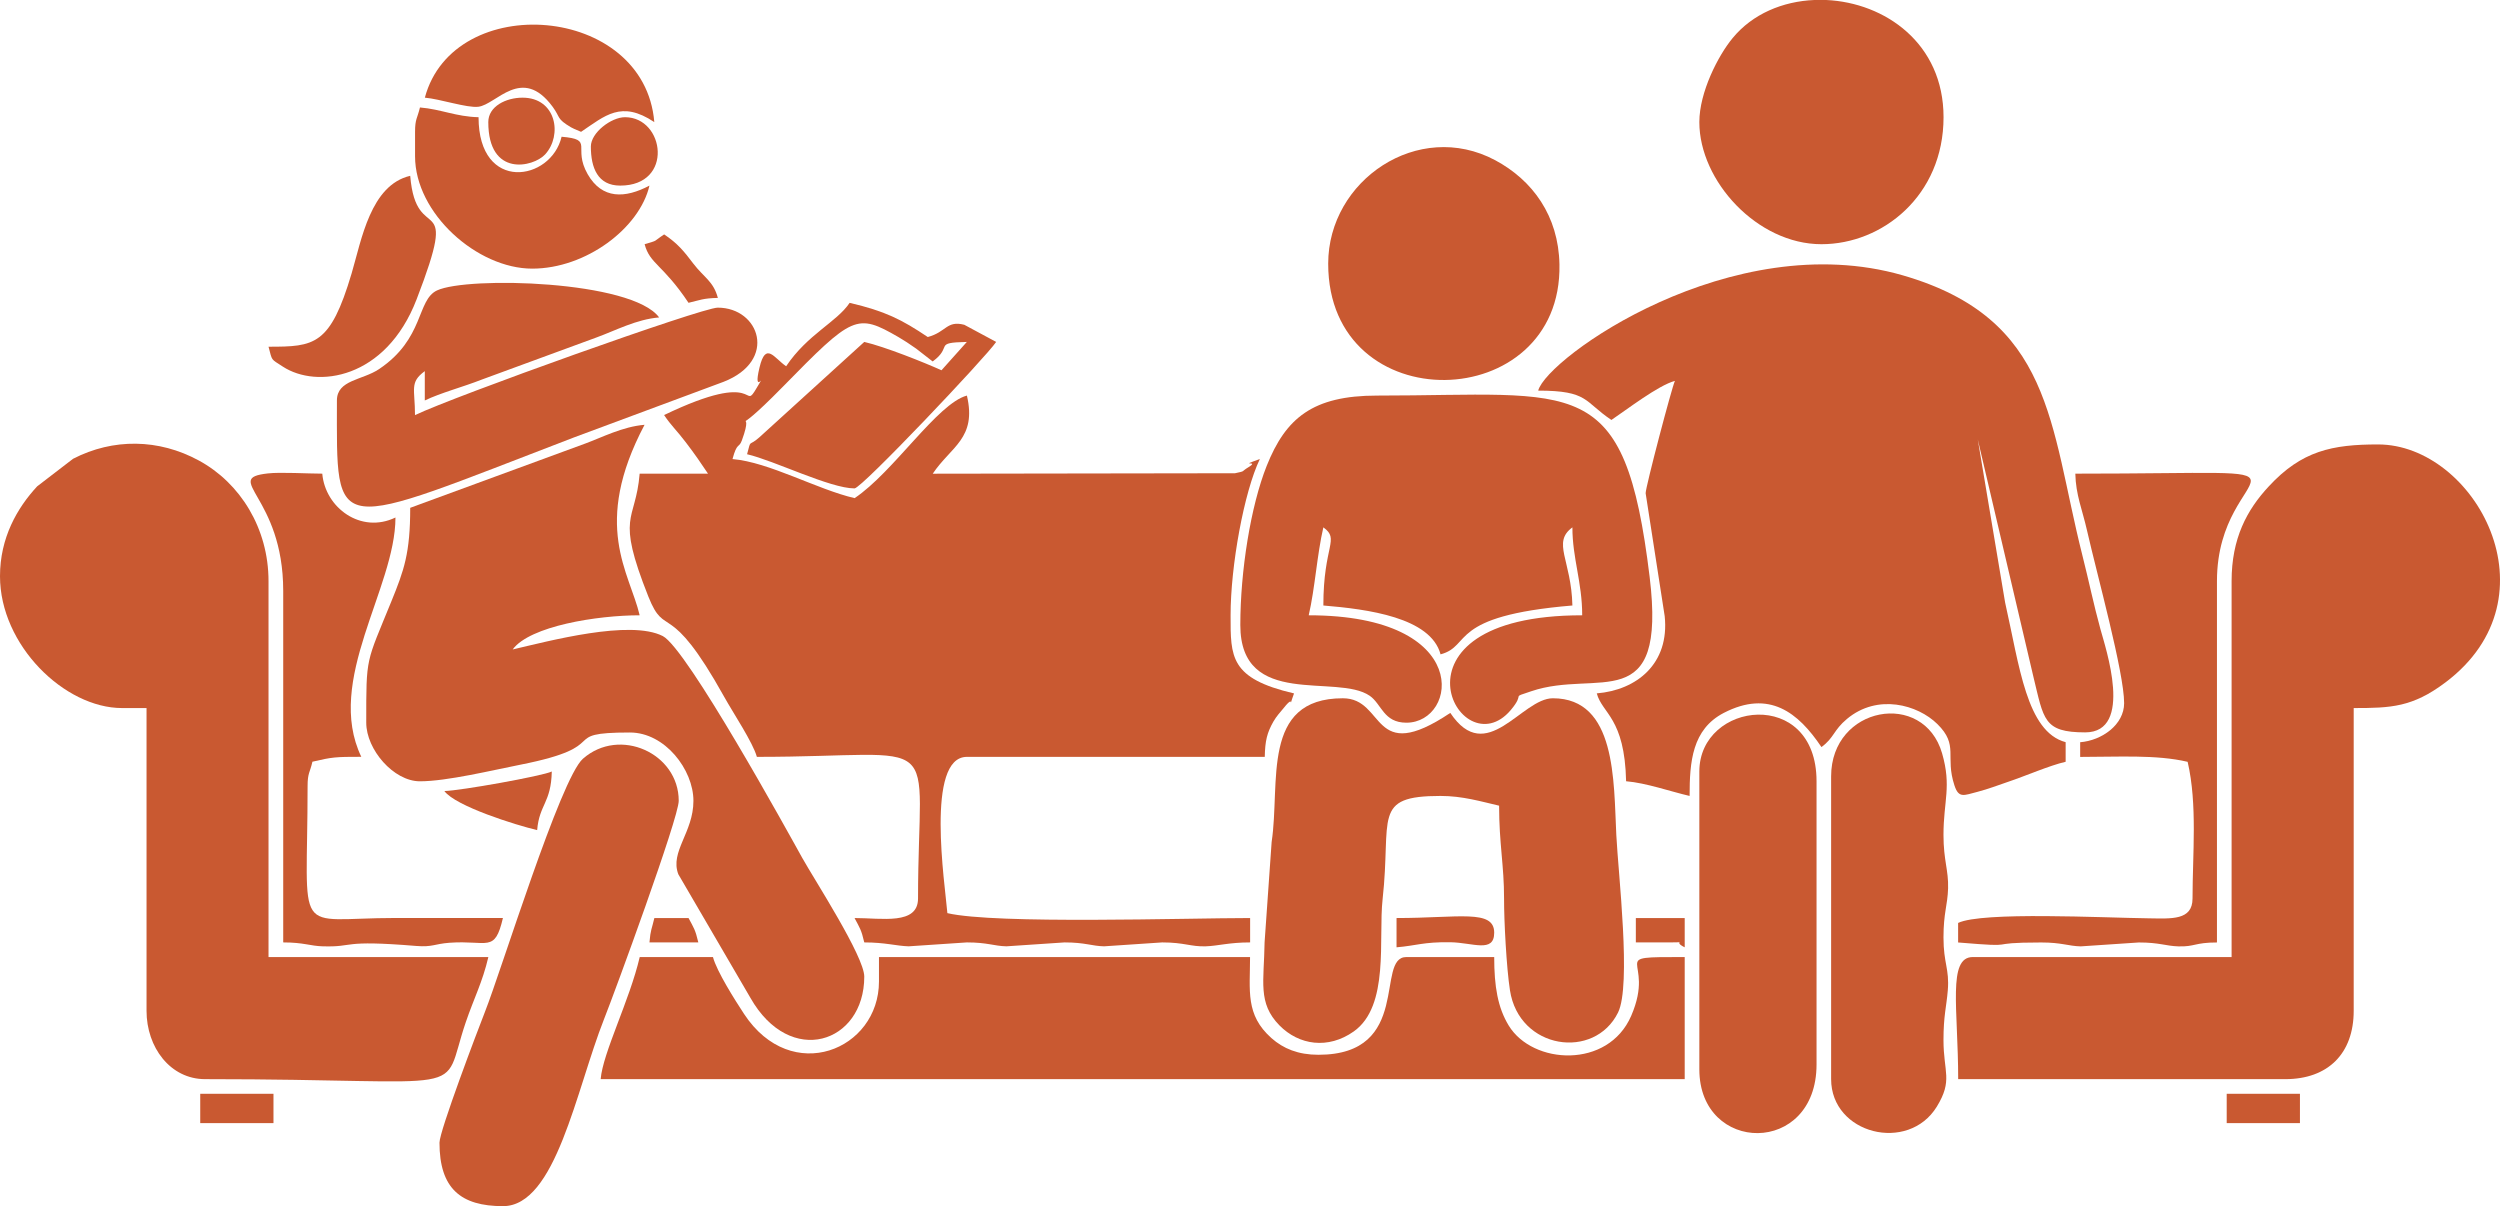 <?xml version="1.0" encoding="utf-8"?>
<!-- Generator: Adobe Illustrator 16.0.0, SVG Export Plug-In . SVG Version: 6.00 Build 0)  -->
<!DOCTYPE svg PUBLIC "-//W3C//DTD SVG 1.1//EN" "http://www.w3.org/Graphics/SVG/1.1/DTD/svg11.dtd">
<svg version="1.1" id="Layer_1" xmlns="http://www.w3.org/2000/svg" xmlns:xlink="http://www.w3.org/1999/xlink" x="0px" y="0px"
	 width="42.874px" height="20.685px" viewBox="0 0 42.874 20.685" enable-background="new 0 0 42.874 20.685" xml:space="preserve">
<path fill-rule="evenodd" clip-rule="evenodd" fill="#C95931" d="M13.482,6.281c-0.208-0.141-0.349-0.431-0.457,0.023
	c-0.123,0.513,0.146,0.018-0.046,0.345c-0.257,0.436,0.104-0.345-1.59,0.469c0.121,0.182,0.214,0.259,0.371,0.466
	c0.16,0.21,0.249,0.34,0.382,0.539h-1.172c-0.071,0.851-0.419,0.679,0.15,2.11c0.296,0.742,0.345,0.001,1.299,1.716
	c0.154,0.277,0.495,0.787,0.561,1.031c3.299,0,2.764-0.517,2.764,2.428c0,0.46-0.62,0.336-1.089,0.336
	c0.091,0.172,0.116,0.198,0.167,0.418c0.363,0,0.549,0.061,0.762,0.067l0.997-0.067c0.354,0,0.466,0.062,0.678,0.067l0.997-0.067
	c0.354,0,0.466,0.062,0.678,0.067l0.997-0.067c0.381,0,0.49,0.075,0.746,0.067c0.213-0.007,0.398-0.067,0.762-0.067v-0.418
	c-1.082,0-4.363,0.109-5.192-0.084c-0.041-0.496-0.379-2.68,0.335-2.68h5.108c0.006-0.277,0.039-0.413,0.148-0.605
	c0.053-0.093,0.122-0.166,0.181-0.238c0.216-0.271,0.046,0.107,0.173-0.245c-1.101-0.257-1.088-0.624-1.088-1.34
	c0-0.849,0.231-2.116,0.502-2.68c-0.405,0.146,0.016,0.01-0.195,0.14c-0.139,0.084-0.039,0.063-0.231,0.104l-5.184,0.008
	c0.313-0.468,0.758-0.604,0.586-1.34c-0.507,0.136-1.258,1.312-1.926,1.759c-0.644-0.15-1.467-0.618-2.094-0.67
	c0.079-0.295,0.109-0.181,0.16-0.318c0.257-0.702-0.31,0.111,0.698-0.917c1.208-1.232,1.27-1.271,1.988-0.857
	c0.1,0.058,0.181,0.112,0.304,0.198l0.283,0.22c0.356-0.261-0.001-0.322,0.586-0.335l-0.435,0.486
	c-0.296-0.134-0.971-0.404-1.324-0.486l-1.798,1.635c-0.195,0.174-0.138,0.013-0.212,0.291c0.463,0.107,1.424,0.586,1.843,0.586
	c0.122,0,2.257-2.255,2.429-2.512c-0.02-0.011-0.542-0.293-0.547-0.294c-0.305-0.078-0.305,0.124-0.626,0.21
	c-0.447-0.3-0.731-0.444-1.34-0.586C14.348,5.526,13.852,5.73,13.482,6.281"/>
<path fill-rule="evenodd" clip-rule="evenodd" fill="#C95931" d="M26.379,6.699c0.865,0,0.783,0.187,1.256,0.503
	c0.257-0.172,0.803-0.594,1.089-0.67c-0.052,0.108-0.502,1.817-0.502,1.926l0.327,2.11c0.085,0.814-0.48,1.267-1.165,1.323
	c0.093,0.349,0.479,0.416,0.503,1.507c0.345,0.029,0.758,0.175,1.089,0.252c0-0.586,0.043-1.142,0.586-1.424
	c0.779-0.402,1.276-0.009,1.675,0.586c0.218-0.159,0.204-0.288,0.438-0.483c0.525-0.438,1.213-0.244,1.55,0.088
	c0.373,0.367,0.127,0.549,0.293,1.053c0.074,0.226,0.163,0.169,0.394,0.11c0.188-0.049,0.366-0.118,0.52-0.17
	c0.315-0.106,0.713-0.281,0.993-0.346v-0.336c-0.671-0.179-0.792-1.308-1.038-2.395l-0.469-2.797l0.954,4.07
	c0.179,0.731,0.17,0.954,0.888,0.954c0.84,0,0.346-1.459,0.262-1.769c-0.118-0.428-0.199-0.83-0.313-1.279
	c-0.562-2.233-0.501-4.045-3.08-4.791C29.698,3.876,26.529,6.135,26.379,6.699"/>
<path fill-rule="evenodd" clip-rule="evenodd" fill="#C95931" d="M38.271,9.966v6.447h-4.438c-0.437,0-0.251,0.887-0.251,2.094h5.61
	c0.732,0,1.173-0.439,1.173-1.172v-5.192c0.642,0,1.007-0.015,1.571-0.438c1.956-1.468,0.5-4.083-1.153-4.083
	c-0.786,0-1.31,0.108-1.875,0.72C38.533,8.745,38.271,9.233,38.271,9.966"/>
<path fill-rule="evenodd" clip-rule="evenodd" fill="#C95931" d="M0,9.882c0,1.181,1.105,2.261,2.094,2.261h0.419v5.192
	c0,0.628,0.408,1.172,1.005,1.172c4.712,0,4.023,0.337,4.469-0.974c0.142-0.417,0.288-0.69,0.388-1.12H4.605V9.966
	c0-0.905-0.484-1.683-1.196-2.069C2.723,7.524,1.94,7.513,1.253,7.868L0.637,8.341C0.295,8.711,0,9.221,0,9.882"/>
<path fill-rule="evenodd" clip-rule="evenodd" fill="#C95931" d="M7.035,8.709c0,0.781-0.106,1.07-0.323,1.604
	c-0.438,1.077-0.431,0.928-0.431,2.081c0,0.46,0.469,1.005,0.921,1.005c0.459,0,1.243-0.19,1.724-0.285
	c1.644-0.325,0.601-0.552,1.877-0.552c0.601,0,1.089,0.638,1.089,1.172c0,0.544-0.407,0.872-0.259,1.259l1.236,2.119
	c0.682,1.203,1.953,0.779,1.953-0.363c0-0.345-0.854-1.661-1.063-2.035c-0.24-0.432-1.979-3.594-2.393-3.806
	c-0.56-0.286-1.946,0.084-2.574,0.23c0.295-0.402,1.452-0.586,2.178-0.586c-0.172-0.735-0.829-1.541,0.084-3.267
	c-0.375,0.031-0.732,0.217-1.018,0.322L7.035,8.709z"/>
<path fill-rule="evenodd" clip-rule="evenodd" fill="#C95931" d="M21.271,10.72c0,1.444,1.657,0.823,2.22,1.213
	c0.205,0.143,0.236,0.461,0.628,0.461c0.882,0,1.156-1.842-1.675-1.842c0.109-0.471,0.141-1.033,0.251-1.508
	c0.288,0.208,0,0.302,0,1.34c0.757,0.063,1.841,0.203,2.01,0.838c0.546-0.146,0.111-0.658,2.261-0.838
	c-0.018-0.782-0.354-1.08,0-1.34c0,0.533,0.168,0.938,0.168,1.508c-3.534,0-2.098,2.661-1.224,1.624
	c0.263-0.313-0.023-0.195,0.349-0.321c1.143-0.39,2.325,0.463,2.032-1.958c-0.429-3.541-1.228-3.113-4.675-3.113
	c-1.104,0-1.566,0.386-1.893,1.206C21.449,8.679,21.271,9.79,21.271,10.72"/>
<path fill-rule="evenodd" clip-rule="evenodd" fill="#C95931" d="M10.301,18.507h18.591v-2.094c-1.394,0-0.478-0.007-0.918,1.009
	c-0.396,0.913-1.69,0.839-2.1,0.166c-0.187-0.307-0.249-0.667-0.249-1.175h-1.507c-0.538,0,0.109,1.676-1.508,1.676
	c-0.347,0-0.602-0.106-0.804-0.285c-0.452-0.401-0.368-0.815-0.368-1.391h-6.364v0.419c0,1.173-1.5,1.794-2.314,0.556
	c-0.153-0.233-0.468-0.729-0.533-0.975h-1.256C10.799,17.153,10.339,18.053,10.301,18.507"/>
<path fill-rule="evenodd" clip-rule="evenodd" fill="#C95931" d="M24.704,13.65c0.38,0,0.693,0.095,1.005,0.167
	c0,0.653,0.086,1.028,0.085,1.591c-0.001,0.384,0.041,1.185,0.101,1.574c0.156,1.021,1.451,1.201,1.854,0.382
	c0.23-0.47,0.003-2.377-0.03-3.045c-0.046-0.924,0.002-2.344-1.088-2.344c-0.538,0-1.138,1.18-1.759,0.251
	c-1.367,0.915-1.103-0.251-1.843-0.251c-1.413,0-1.068,1.457-1.221,2.464l-0.121,1.722c-0.009,0.672-0.122,1.04,0.255,1.424
	c0.334,0.34,0.835,0.414,1.274,0.104c0.618-0.437,0.42-1.591,0.495-2.269C23.866,14.021,23.521,13.65,24.704,13.65"/>
<path fill-rule="evenodd" clip-rule="evenodd" fill="#C95931" d="M5.778,6.867c0,2.38-0.144,2.248,4.067,0.634l2.564-0.953
	c0.935-0.366,0.617-1.272-0.1-1.272c-0.273,0-4.524,1.522-5.192,1.843c0-0.45-0.097-0.56,0.168-0.754v0.503
	c0.276-0.133,0.655-0.231,0.979-0.359l1.961-0.72c0.336-0.122,0.688-0.313,1.079-0.345C10.84,4.809,8.015,4.736,7.494,4.981
	c-0.351,0.166-0.213,0.827-0.995,1.35C6.214,6.522,5.778,6.514,5.778,6.867"/>
<path fill-rule="evenodd" clip-rule="evenodd" fill="#C95931" d="M7.537,19.596c0,0.787,0.366,1.089,1.089,1.089
	c0.907,0,1.252-1.989,1.733-3.207c0.186-0.468,1.281-3.452,1.281-3.744c0-0.816-1.014-1.275-1.643-0.722
	c-0.386,0.341-1.395,3.62-1.683,4.348C8.193,17.668,7.537,19.395,7.537,19.596"/>
<path fill-rule="evenodd" clip-rule="evenodd" fill="#C95931" d="M29.143,2.094c0,1.01,0.993,2.094,2.094,2.094
	c1.048,0,2.094-0.834,2.094-2.178c0-1.268-1.005-1.964-2.012-2.01h-0.205c-0.539,0.023-1.058,0.237-1.4,0.653
	C29.466,0.952,29.143,1.582,29.143,2.094"/>
<path fill-rule="evenodd" clip-rule="evenodd" fill="#C95931" d="M29.143,13.231v5.108c0,1.455,2.01,1.489,2.01-0.084v-4.857
	C31.152,11.781,29.143,12.025,29.143,13.231"/>
<path fill-rule="evenodd" clip-rule="evenodd" fill="#C95931" d="M31.403,13.315v5.191c0,0.943,1.321,1.273,1.813,0.472
	c0.278-0.455,0.114-0.586,0.114-1.142c0-0.419,0.051-0.571,0.074-0.852c0.03-0.371-0.074-0.458-0.074-0.906
	c0-0.427,0.07-0.549,0.079-0.843c0.009-0.315-0.079-0.477-0.079-0.916c0-0.585,0.141-0.828-0.024-1.4
	C32.989,11.826,31.403,12.108,31.403,13.315"/>
<path fill-rule="evenodd" clip-rule="evenodd" fill="#C95931" d="M36.428,12.059c0,0.37-0.382,0.64-0.754,0.67v0.252
	c0.659,0,1.306-0.042,1.843,0.084c0.17,0.729,0.084,1.587,0.084,2.344c0,0.378-0.363,0.345-0.749,0.34
	c-0.791-0.01-2.859-0.118-3.271,0.079v0.335c1.138,0.095,0.378,0,1.424,0c0.354,0,0.466,0.062,0.678,0.067l0.997-0.067
	c0.354,0,0.465,0.061,0.678,0.067c0.282,0.009,0.278-0.067,0.662-0.067V9.966c0-2.135,2.357-1.843-2.429-1.843
	c0.008,0.367,0.12,0.617,0.2,0.972C35.963,9.852,36.428,11.534,36.428,12.059"/>
<path fill-rule="evenodd" clip-rule="evenodd" fill="#C95931" d="M22.778,4.522c0,2.709,4.017,2.606,3.966,0.012
	c-0.016-0.833-0.46-1.443-1.103-1.787C24.324,2.045,22.778,3.089,22.778,4.522"/>
<path fill-rule="evenodd" clip-rule="evenodd" fill="#C95931" d="M4.857,10.133v6.029c0.354,0,0.466,0.062,0.678,0.067
	c0.563,0.017,0.289-0.115,1.606-0.006c0.277,0.022,0.306-0.035,0.567-0.055c0.659-0.048,0.775,0.183,0.917-0.425
	c-0.614,0-1.229,0-1.843,0c-1.78,0-1.507,0.401-1.507-2.262c0-0.226,0.04-0.23,0.083-0.418c0.344-0.08,0.394-0.084,0.838-0.084
	c-0.629-1.312,0.586-2.89,0.586-4.104C6.189,9.162,5.576,8.706,5.527,8.123c-0.247,0-0.716-0.029-0.934-0.004
	C3.801,8.208,4.857,8.503,4.857,10.133"/>
<path fill-rule="evenodd" clip-rule="evenodd" fill="#C95931" d="M7.118,2.261V2.68c0,0.98,1.066,1.927,2.01,1.927
	c0.918,0,1.839-0.691,2.01-1.424c-0.417,0.221-0.812,0.237-1.06-0.196C9.813,2.521,10.2,2.393,9.631,2.345
	C9.453,3.109,8.207,3.312,8.207,2.01C7.824,2.002,7.56,1.872,7.202,1.843C7.158,2.03,7.118,2.035,7.118,2.261"/>
<path fill-rule="evenodd" clip-rule="evenodd" fill="#C95931" d="M7.286,1.675c0.255,0.021,0.723,0.179,0.916,0.156
	c0.31-0.035,0.747-0.715,1.274-0.002c0.141,0.191,0.063,0.204,0.316,0.354c0.016,0.009,0.041,0.021,0.056,0.028l0.117,0.05
	c0.411-0.275,0.688-0.547,1.256-0.167C11.053,0.066,7.778-0.168,7.286,1.675"/>
<path fill-rule="evenodd" clip-rule="evenodd" fill="#C95931" d="M4.605,5.946c0.068,0.252,0.033,0.202,0.245,0.341
	c0.583,0.381,1.766,0.218,2.294-1.152c0.759-1.967-0.006-0.867-0.109-2.12C6.354,3.174,6.2,4.115,6.03,4.689
	C5.663,5.926,5.395,5.946,4.605,5.946"/>
<path fill-rule="evenodd" clip-rule="evenodd" fill="#C95931" d="M10.133,2.513c0,0.362,0.116,0.67,0.503,0.67
	c0.925,0,0.764-1.173,0.083-1.173C10.482,2.01,10.133,2.275,10.133,2.513"/>
<path fill-rule="evenodd" clip-rule="evenodd" fill="#C95931" d="M8.374,2.094c0,0.95,0.77,0.774,0.974,0.555
	C9.651,2.32,9.54,1.675,8.961,1.675C8.679,1.675,8.374,1.823,8.374,2.094"/>
<path fill-rule="evenodd" clip-rule="evenodd" fill="#C95931" d="M7.621,13.566c0.19,0.26,1.229,0.585,1.591,0.67
	c0.037-0.443,0.239-0.465,0.251-1.005C9.302,13.309,7.889,13.561,7.621,13.566"/>
<path fill-rule="evenodd" clip-rule="evenodd" fill="#C95931" d="M23.95,16.246c0.339-0.028,0.461-0.094,0.923-0.087
	c0.386,0.006,0.752,0.19,0.752-0.164c0-0.407-0.609-0.251-1.675-0.251V16.246z"/>
<rect x="3.434" y="18.758" fill-rule="evenodd" clip-rule="evenodd" fill="#C95931" width="1.256" height="0.503"/>
<rect x="38.187" y="18.758" fill-rule="evenodd" clip-rule="evenodd" fill="#C95931" width="1.256" height="0.503"/>
<path fill-rule="evenodd" clip-rule="evenodd" fill="#C95931" d="M11.055,4.188c0.091,0.343,0.311,0.343,0.753,1.005
	c0.197-0.046,0.247-0.078,0.503-0.084c-0.076-0.286-0.238-0.349-0.419-0.586c-0.163-0.216-0.273-0.35-0.502-0.503
	C11.185,4.156,11.305,4.113,11.055,4.188"/>
<path fill-rule="evenodd" clip-rule="evenodd" fill="#C95931" d="M28.054,16.162h0.587c0.319,0,0.03-0.025,0.251,0.084v-0.502
	h-0.838V16.162z"/>
<path fill-rule="evenodd" clip-rule="evenodd" fill="#C95931" d="M11.138,16.162h0.838c-0.052-0.22-0.076-0.246-0.168-0.418h-0.586
	C11.178,15.935,11.157,15.937,11.138,16.162"/>
</svg>
